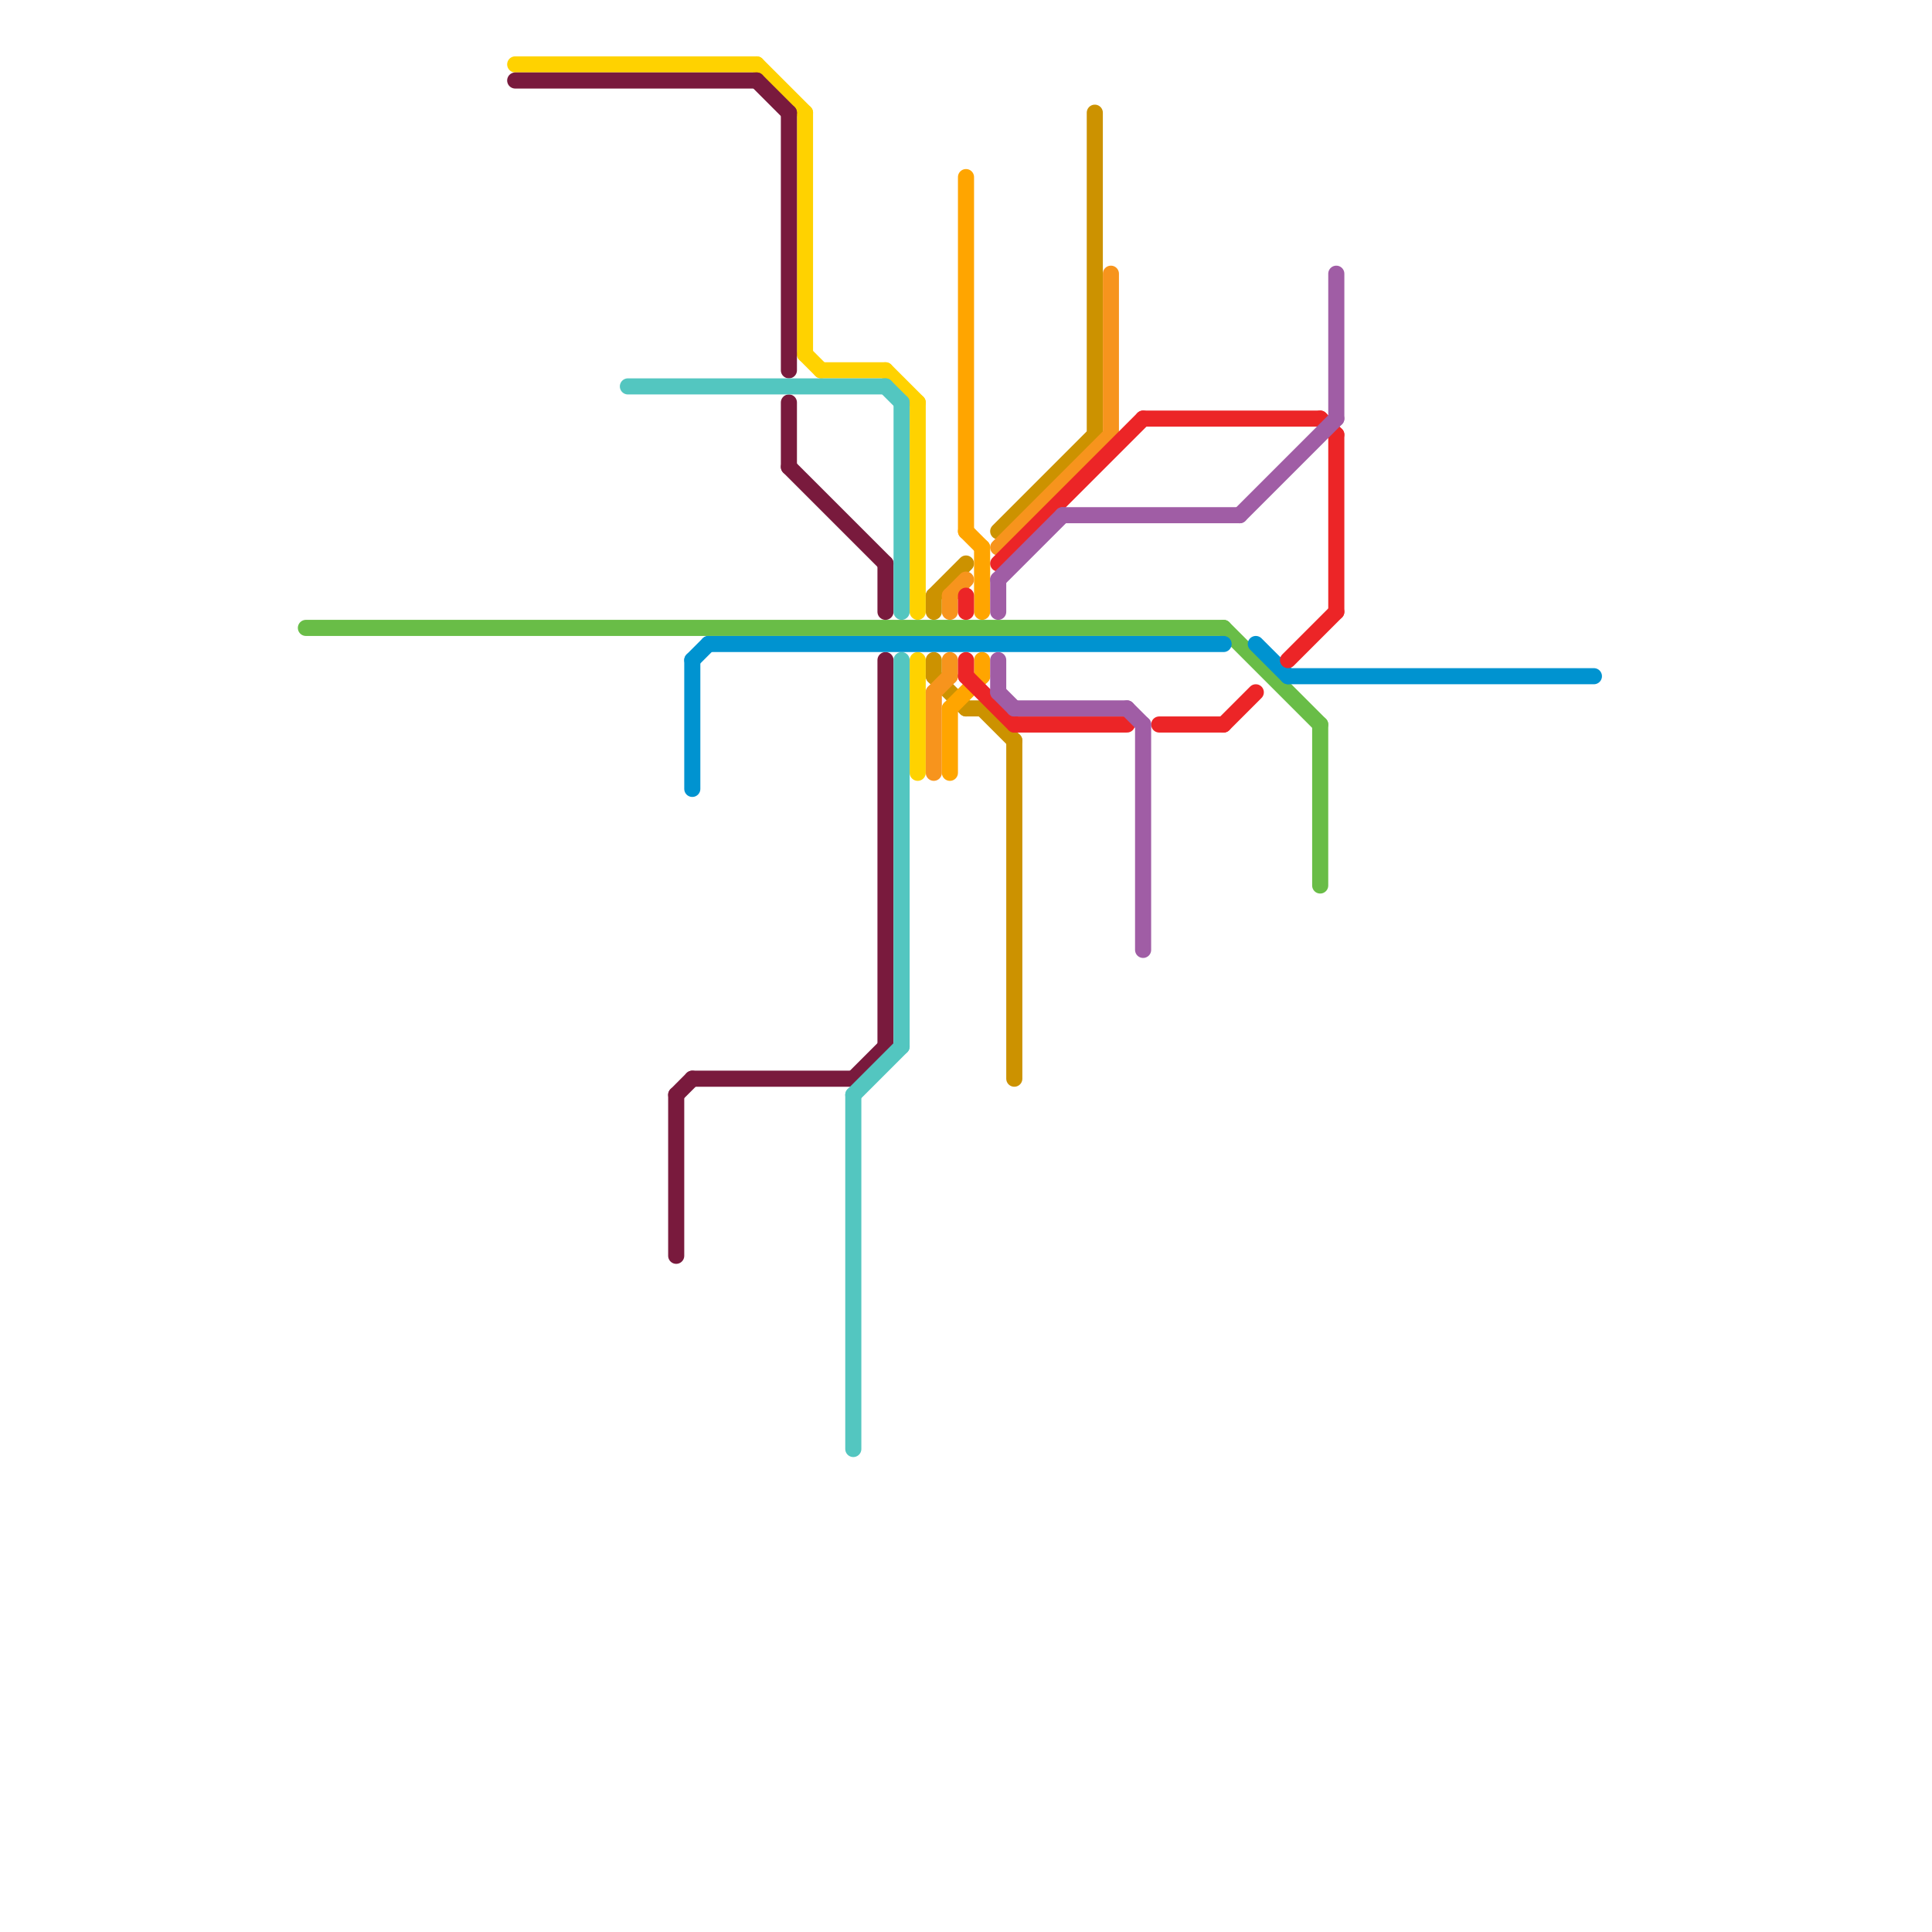 
<svg version="1.1" xmlns="http://www.w3.org/2000/svg" viewBox="0 0 120 120">
<style>text { font: 1px Helvetica; font-weight: 600; white-space: pre; dominant-baseline: central; } line { stroke-width: 1; fill: none; stroke-linecap: round; stroke-linejoin: round; } .c0 { stroke: #69bd47 } .c1 { stroke: #ffd200 } .c2 { stroke: #791a3d } .c3 { stroke: #53c6c0 } .c4 { stroke: #0093d0 } .c5 { stroke: #cc9200 } .c6 { stroke: #f7941d } .c7 { stroke: #ffa500 } .c8 { stroke: #ec2527 } .c9 { stroke: #a05da5 }</style><defs><g id="wm-xf"><circle r="1.2" fill="#000"/><circle r="0.9" fill="#fff"/><circle r="0.6" fill="#000"/><circle r="0.3" fill="#fff"/></g><g id="wm"><circle r="0.6" fill="#000"/><circle r="0.3" fill="#fff"/></g></defs><line class="c0" x1="76" y1="39" x2="82" y2="45"/><line class="c0" x1="19" y1="39" x2="76" y2="39"/><line class="c0" x1="82" y1="45" x2="82" y2="55"/><line class="c1" x1="55" y1="23" x2="57" y2="25"/><line class="c1" x1="50" y1="7" x2="50" y2="22"/><line class="c1" x1="50" y1="22" x2="51" y2="23"/><line class="c1" x1="47" y1="4" x2="50" y2="7"/><line class="c1" x1="57" y1="25" x2="57" y2="38"/><line class="c1" x1="51" y1="23" x2="55" y2="23"/><line class="c1" x1="32" y1="4" x2="47" y2="4"/><line class="c1" x1="57" y1="41" x2="57" y2="48"/><line class="c2" x1="42" y1="68" x2="43" y2="67"/><line class="c2" x1="32" y1="5" x2="47" y2="5"/><line class="c2" x1="42" y1="68" x2="42" y2="78"/><line class="c2" x1="49" y1="7" x2="49" y2="23"/><line class="c2" x1="55" y1="35" x2="55" y2="38"/><line class="c2" x1="43" y1="67" x2="53" y2="67"/><line class="c2" x1="55" y1="41" x2="55" y2="65"/><line class="c2" x1="53" y1="67" x2="55" y2="65"/><line class="c2" x1="49" y1="29" x2="55" y2="35"/><line class="c2" x1="47" y1="5" x2="49" y2="7"/><line class="c2" x1="49" y1="25" x2="49" y2="29"/><line class="c3" x1="56" y1="41" x2="56" y2="65"/><line class="c3" x1="39" y1="24" x2="55" y2="24"/><line class="c3" x1="53" y1="68" x2="56" y2="65"/><line class="c3" x1="56" y1="25" x2="56" y2="38"/><line class="c3" x1="55" y1="24" x2="56" y2="25"/><line class="c3" x1="53" y1="68" x2="53" y2="90"/><line class="c4" x1="80" y1="42" x2="99" y2="42"/><line class="c4" x1="44" y1="40" x2="76" y2="40"/><line class="c4" x1="43" y1="41" x2="44" y2="40"/><line class="c4" x1="43" y1="41" x2="43" y2="49"/><line class="c4" x1="78" y1="40" x2="80" y2="42"/><line class="c5" x1="68" y1="7" x2="68" y2="27"/><line class="c5" x1="58" y1="41" x2="58" y2="42"/><line class="c5" x1="58" y1="42" x2="60" y2="44"/><line class="c5" x1="58" y1="37" x2="58" y2="38"/><line class="c5" x1="63" y1="46" x2="63" y2="67"/><line class="c5" x1="60" y1="44" x2="61" y2="44"/><line class="c5" x1="58" y1="37" x2="60" y2="35"/><line class="c5" x1="61" y1="44" x2="63" y2="46"/><line class="c5" x1="62" y1="33" x2="68" y2="27"/><line class="c6" x1="69" y1="17" x2="69" y2="27"/><line class="c6" x1="62" y1="34" x2="69" y2="27"/><line class="c6" x1="58" y1="43" x2="59" y2="42"/><line class="c6" x1="59" y1="37" x2="60" y2="36"/><line class="c6" x1="58" y1="43" x2="58" y2="48"/><line class="c6" x1="59" y1="41" x2="59" y2="42"/><line class="c6" x1="59" y1="37" x2="59" y2="38"/><line class="c7" x1="61" y1="41" x2="61" y2="42"/><line class="c7" x1="61" y1="34" x2="61" y2="38"/><line class="c7" x1="60" y1="33" x2="61" y2="34"/><line class="c7" x1="59" y1="44" x2="59" y2="48"/><line class="c7" x1="59" y1="44" x2="61" y2="42"/><line class="c7" x1="60" y1="11" x2="60" y2="33"/><line class="c8" x1="63" y1="45" x2="70" y2="45"/><line class="c8" x1="80" y1="41" x2="83" y2="38"/><line class="c8" x1="82" y1="26" x2="83" y2="27"/><line class="c8" x1="71" y1="26" x2="82" y2="26"/><line class="c8" x1="60" y1="37" x2="60" y2="38"/><line class="c8" x1="76" y1="45" x2="78" y2="43"/><line class="c8" x1="60" y1="41" x2="60" y2="42"/><line class="c8" x1="62" y1="35" x2="71" y2="26"/><line class="c8" x1="60" y1="42" x2="63" y2="45"/><line class="c8" x1="72" y1="45" x2="76" y2="45"/><line class="c8" x1="83" y1="27" x2="83" y2="38"/><line class="c9" x1="70" y1="44" x2="71" y2="45"/><line class="c9" x1="62" y1="36" x2="62" y2="38"/><line class="c9" x1="66" y1="32" x2="77" y2="32"/><line class="c9" x1="62" y1="41" x2="62" y2="43"/><line class="c9" x1="83" y1="17" x2="83" y2="26"/><line class="c9" x1="77" y1="32" x2="83" y2="26"/><line class="c9" x1="63" y1="44" x2="70" y2="44"/><line class="c9" x1="71" y1="45" x2="71" y2="59"/><line class="c9" x1="62" y1="43" x2="63" y2="44"/><line class="c9" x1="62" y1="36" x2="66" y2="32"/>
</svg>
